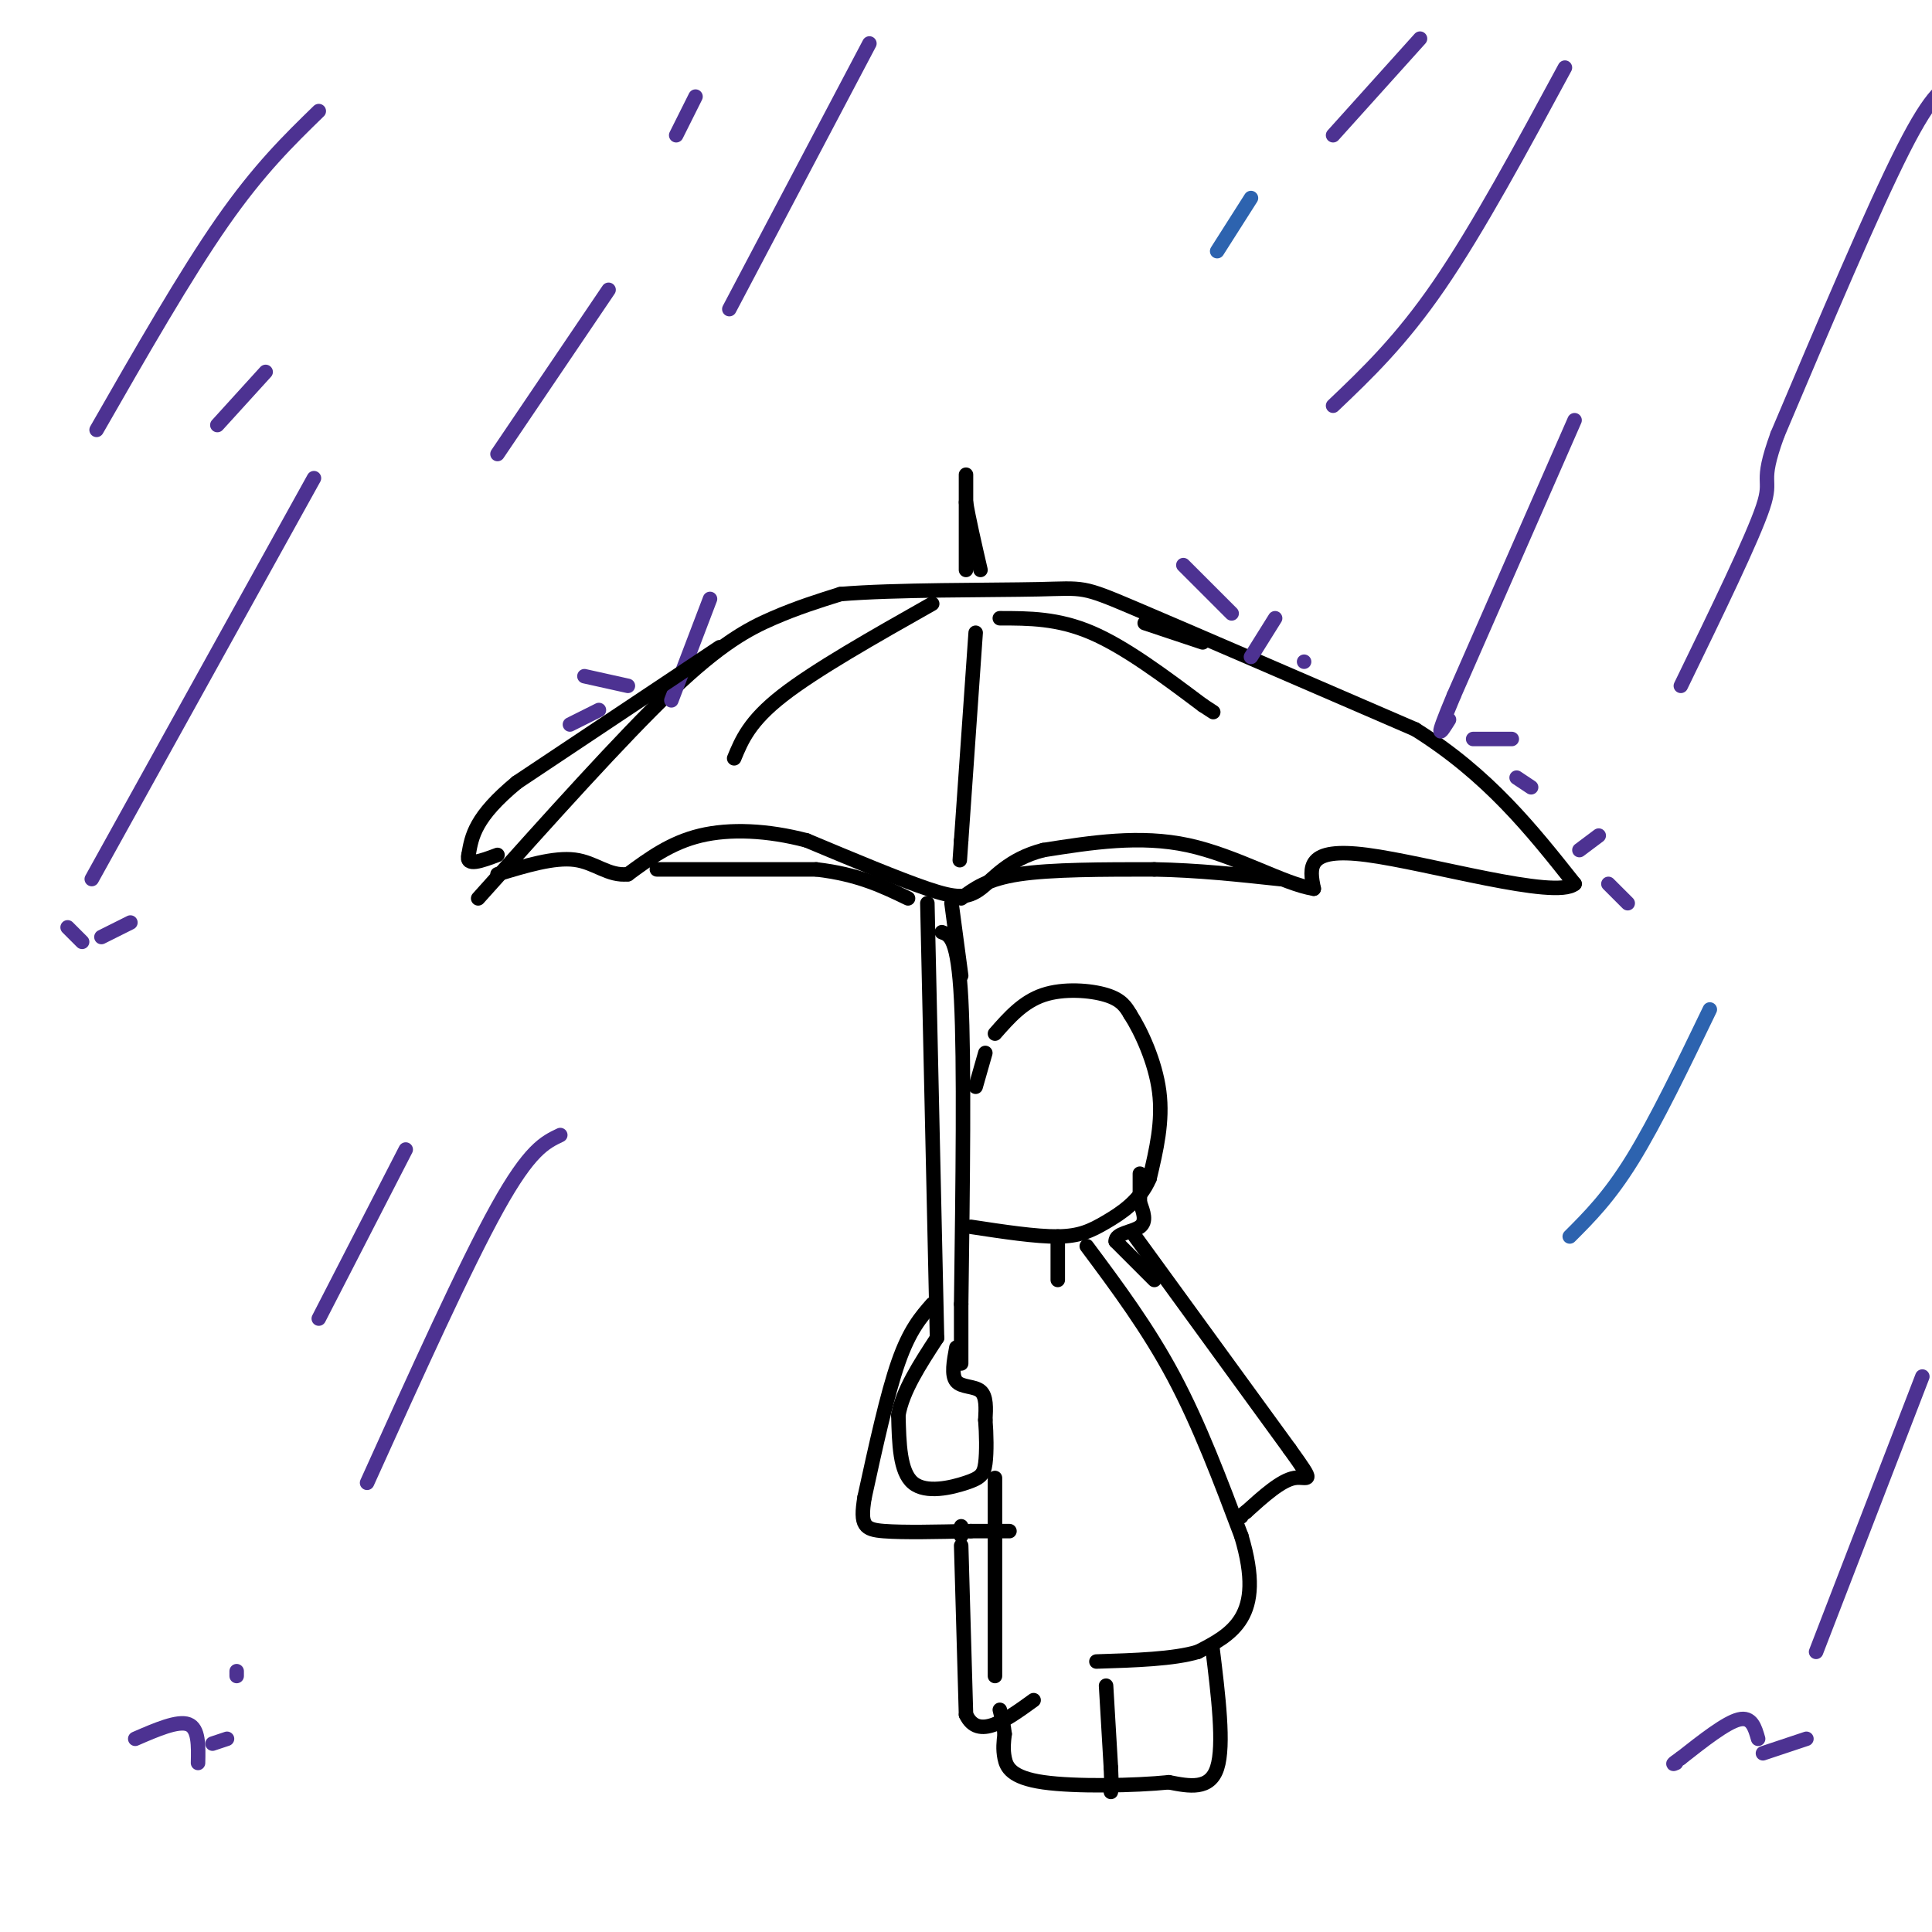 <svg viewBox='0 0 400 400' version='1.1' xmlns='http://www.w3.org/2000/svg' xmlns:xlink='http://www.w3.org/1999/xlink'><g fill='none' stroke='rgb(0,0,0)' stroke-width='3' stroke-linecap='round' stroke-linejoin='round'><path d='M99,186c14.867,-16.600 29.733,-33.200 40,-43c10.267,-9.800 15.933,-12.800 21,-15c5.067,-2.200 9.533,-3.600 14,-5'/><path d='M174,123c10.940,-0.940 31.292,-0.792 41,-1c9.708,-0.208 8.774,-0.774 20,4c11.226,4.774 34.613,14.887 58,25'/><path d='M293,151c15.167,9.500 24.083,20.750 33,32'/><path d='M326,183c-3.933,3.333 -30.267,-4.333 -43,-6c-12.733,-1.667 -11.867,2.667 -11,7'/><path d='M272,184c-6.156,-0.956 -16.044,-6.844 -26,-9c-9.956,-2.156 -19.978,-0.578 -30,1'/><path d='M216,176c-7.226,1.845 -10.292,5.958 -13,8c-2.708,2.042 -5.060,2.012 -11,0c-5.940,-2.012 -15.470,-6.006 -25,-10'/><path d='M167,174c-8.111,-2.133 -15.889,-2.467 -22,-1c-6.111,1.467 -10.556,4.733 -15,8'/><path d='M130,181c-4.067,0.444 -6.733,-2.444 -11,-3c-4.267,-0.556 -10.133,1.222 -16,3'/><path d='M200,118c0.000,-8.333 0.000,-16.667 0,-19c0.000,-2.333 0.000,1.333 0,5'/><path d='M200,104c0.500,3.167 1.750,8.583 3,14'/><path d='M193,125c-12.083,6.833 -24.167,13.667 -31,19c-6.833,5.333 -8.417,9.167 -10,13'/><path d='M207,128c6.000,0.000 12.000,0.000 19,3c7.000,3.000 15.000,9.000 23,15'/><path d='M249,146c3.833,2.500 1.917,1.250 0,0'/><path d='M237,129c0.000,0.000 12.000,4.000 12,4'/><path d='M192,187c0.000,0.000 2.000,90.000 2,90'/><path d='M195,193c1.667,0.583 3.333,1.167 4,14c0.667,12.833 0.333,37.917 0,63'/><path d='M199,270c0.000,12.689 0.000,12.911 0,12c-0.000,-0.911 0.000,-2.956 0,-5'/><path d='M199,202c0.000,0.000 -2.000,-15.000 -2,-15'/><path d='M198,279c-0.533,2.867 -1.067,5.733 0,7c1.067,1.267 3.733,0.933 5,2c1.267,1.067 1.133,3.533 1,6'/><path d='M204,294c0.231,2.769 0.309,6.691 0,9c-0.309,2.309 -1.006,3.006 -4,4c-2.994,0.994 -8.284,2.284 -11,0c-2.716,-2.284 -2.858,-8.142 -3,-14'/><path d='M186,293c0.833,-5.000 4.417,-10.500 8,-16'/><path d='M206,214c2.889,-3.289 5.778,-6.578 10,-8c4.222,-1.422 9.778,-0.978 13,0c3.222,0.978 4.111,2.489 5,4'/><path d='M234,210c2.200,3.378 5.200,9.822 6,16c0.800,6.178 -0.600,12.089 -2,18'/><path d='M238,244c-1.964,4.619 -5.875,7.167 -9,9c-3.125,1.833 -5.464,2.952 -10,3c-4.536,0.048 -11.268,-0.976 -18,-2'/><path d='M219,256c0.000,0.000 0.000,9.000 0,9'/><path d='M225,258c6.333,8.500 12.667,17.000 18,27c5.333,10.000 9.667,21.500 14,33'/><path d='M257,318c2.578,8.600 2.022,13.600 0,17c-2.022,3.400 -5.511,5.200 -9,7'/><path d='M248,342c-5.000,1.500 -13.000,1.750 -21,2'/><path d='M251,341c1.250,10.167 2.500,20.333 1,25c-1.500,4.667 -5.750,3.833 -10,3'/><path d='M242,369c-6.952,0.702 -19.333,0.958 -26,0c-6.667,-0.958 -7.619,-3.131 -8,-5c-0.381,-1.869 -0.190,-3.435 0,-5'/><path d='M208,359c-0.167,-1.667 -0.583,-3.333 -1,-5'/><path d='M206,347c0.000,0.000 0.000,-41.000 0,-41'/><path d='M235,256c0.000,0.000 32.000,44.000 32,44'/><path d='M267,300c5.644,7.867 3.756,5.533 1,6c-2.756,0.467 -6.378,3.733 -10,7'/><path d='M258,313c-1.833,1.333 -1.417,1.167 -1,1'/></g>
<g fill='none' stroke='rgb(77,50,146)' stroke-width='3' stroke-linecap='round' stroke-linejoin='round'><path d='M180,9c0.000,0.000 -29.000,55.000 -29,55'/><path d='M144,20c0.000,0.000 -4.000,8.000 -4,8'/><path d='M126,60c0.000,0.000 -23.000,34.000 -23,34'/><path d='M147,124c0.000,0.000 -8.000,21.000 -8,21'/><path d='M130,142c0.000,0.000 -9.000,-2.000 -9,-2'/><path d='M124,147c0.000,0.000 -6.000,3.000 -6,3'/><path d='M326,87c0.000,0.000 -25.000,57.000 -25,57'/><path d='M301,144c-4.333,10.333 -2.667,7.667 -1,5'/><path d='M305,153c0.000,0.000 8.000,0.000 8,0'/><path d='M314,161c0.000,0.000 3.000,2.000 3,2'/><path d='M264,128c0.000,0.000 -5.000,8.000 -5,8'/><path d='M255,127c0.000,0.000 -10.000,-10.000 -10,-10'/><path d='M270,137c0.000,0.000 0.000,0.000 0,0'/><path d='M324,14c-9.000,16.667 -18.000,33.333 -26,45c-8.000,11.667 -15.000,18.333 -22,25'/><path d='M294,8c0.000,0.000 -18.000,20.000 -18,20'/><path d='M405,17c-2.417,0.917 -4.833,1.833 -11,14c-6.167,12.167 -16.083,35.583 -26,59'/><path d='M368,90c-3.956,10.867 -0.844,8.533 -3,15c-2.156,6.467 -9.578,21.733 -17,37'/><path d='M331,173c0.000,0.000 -4.000,3.000 -4,3'/><path d='M333,183c0.000,0.000 4.000,4.000 4,4'/><path d='M364,360c-0.667,-2.333 -1.333,-4.667 -4,-4c-2.667,0.667 -7.333,4.333 -12,8'/><path d='M348,364c-2.167,1.500 -1.583,1.250 -1,1'/><path d='M365,363c0.000,0.000 9.000,-3.000 9,-3'/><path d='M398,285c0.000,0.000 -22.000,57.000 -22,57'/><path d='M116,235c-3.167,1.500 -6.333,3.000 -13,15c-6.667,12.000 -16.833,34.500 -27,57'/><path d='M84,238c0.000,0.000 -18.000,35.000 -18,35'/><path d='M41,365c0.083,-3.583 0.167,-7.167 -2,-8c-2.167,-0.833 -6.583,1.083 -11,3'/><path d='M44,361c0.000,0.000 3.000,-1.000 3,-1'/><path d='M49,347c0.000,0.000 0.000,-1.000 0,-1'/><path d='M65,99c0.000,0.000 -46.000,83.000 -46,83'/><path d='M17,195c0.000,0.000 -3.000,-3.000 -3,-3'/><path d='M21,194c0.000,0.000 6.000,-3.000 6,-3'/><path d='M66,23c-6.167,6.000 -12.333,12.000 -20,23c-7.667,11.000 -16.833,27.000 -26,43'/><path d='M55,77c0.000,0.000 -10.000,11.000 -10,11'/></g>
<g fill='none' stroke='rgb(0,0,0)' stroke-width='3' stroke-linecap='round' stroke-linejoin='round'><path d='M202,131c0.000,0.000 -3.000,43.000 -3,43'/><path d='M199,174c-0.500,7.167 -0.250,3.583 0,0'/><path d='M149,134c0.000,0.000 -42.000,28.000 -42,28'/><path d='M107,162c-8.667,7.167 -9.333,11.083 -10,15'/><path d='M97,177c-0.667,2.500 2.667,1.250 6,0'/><path d='M136,180c0.000,0.000 33.000,0.000 33,0'/><path d='M169,180c8.667,1.000 13.833,3.500 19,6'/><path d='M199,186c2.667,-2.000 5.333,-4.000 12,-5c6.667,-1.000 17.333,-1.000 28,-1'/><path d='M239,180c9.000,0.167 17.500,1.083 26,2'/><path d='M193,270c-2.333,2.667 -4.667,5.333 -7,12c-2.333,6.667 -4.667,17.333 -7,28'/><path d='M179,310c-1.000,5.911 0.000,6.689 4,7c4.000,0.311 11.000,0.156 18,0'/><path d='M201,317c4.333,0.000 6.167,0.000 8,0'/><path d='M199,316c0.000,0.000 0.000,2.000 0,2'/><path d='M199,320c0.000,0.000 1.000,35.000 1,35'/><path d='M200,355c2.500,5.333 8.250,1.167 14,-3'/><path d='M229,349c0.000,0.000 1.000,17.000 1,17'/><path d='M230,366c0.167,3.667 0.083,4.333 0,5'/><path d='M204,218c0.000,0.000 -2.000,7.000 -2,7'/><path d='M239,265c0.000,0.000 -8.000,-8.000 -8,-8'/><path d='M231,257c-0.133,-1.689 3.533,-1.911 5,-3c1.467,-1.089 0.733,-3.044 0,-5'/><path d='M236,249c0.000,-2.333 -0.000,-5.667 0,-6c0.000,-0.333 0.000,2.333 0,5'/></g>
<g fill='none' stroke='rgb(45,99,175)' stroke-width='3' stroke-linecap='round' stroke-linejoin='round'><path d='M354,209c-5.583,11.583 -11.167,23.167 -16,31c-4.833,7.833 -8.917,11.917 -13,16'/><path d='M259,41c0.000,0.000 -7.000,11.000 -7,11'/></g>
</svg>